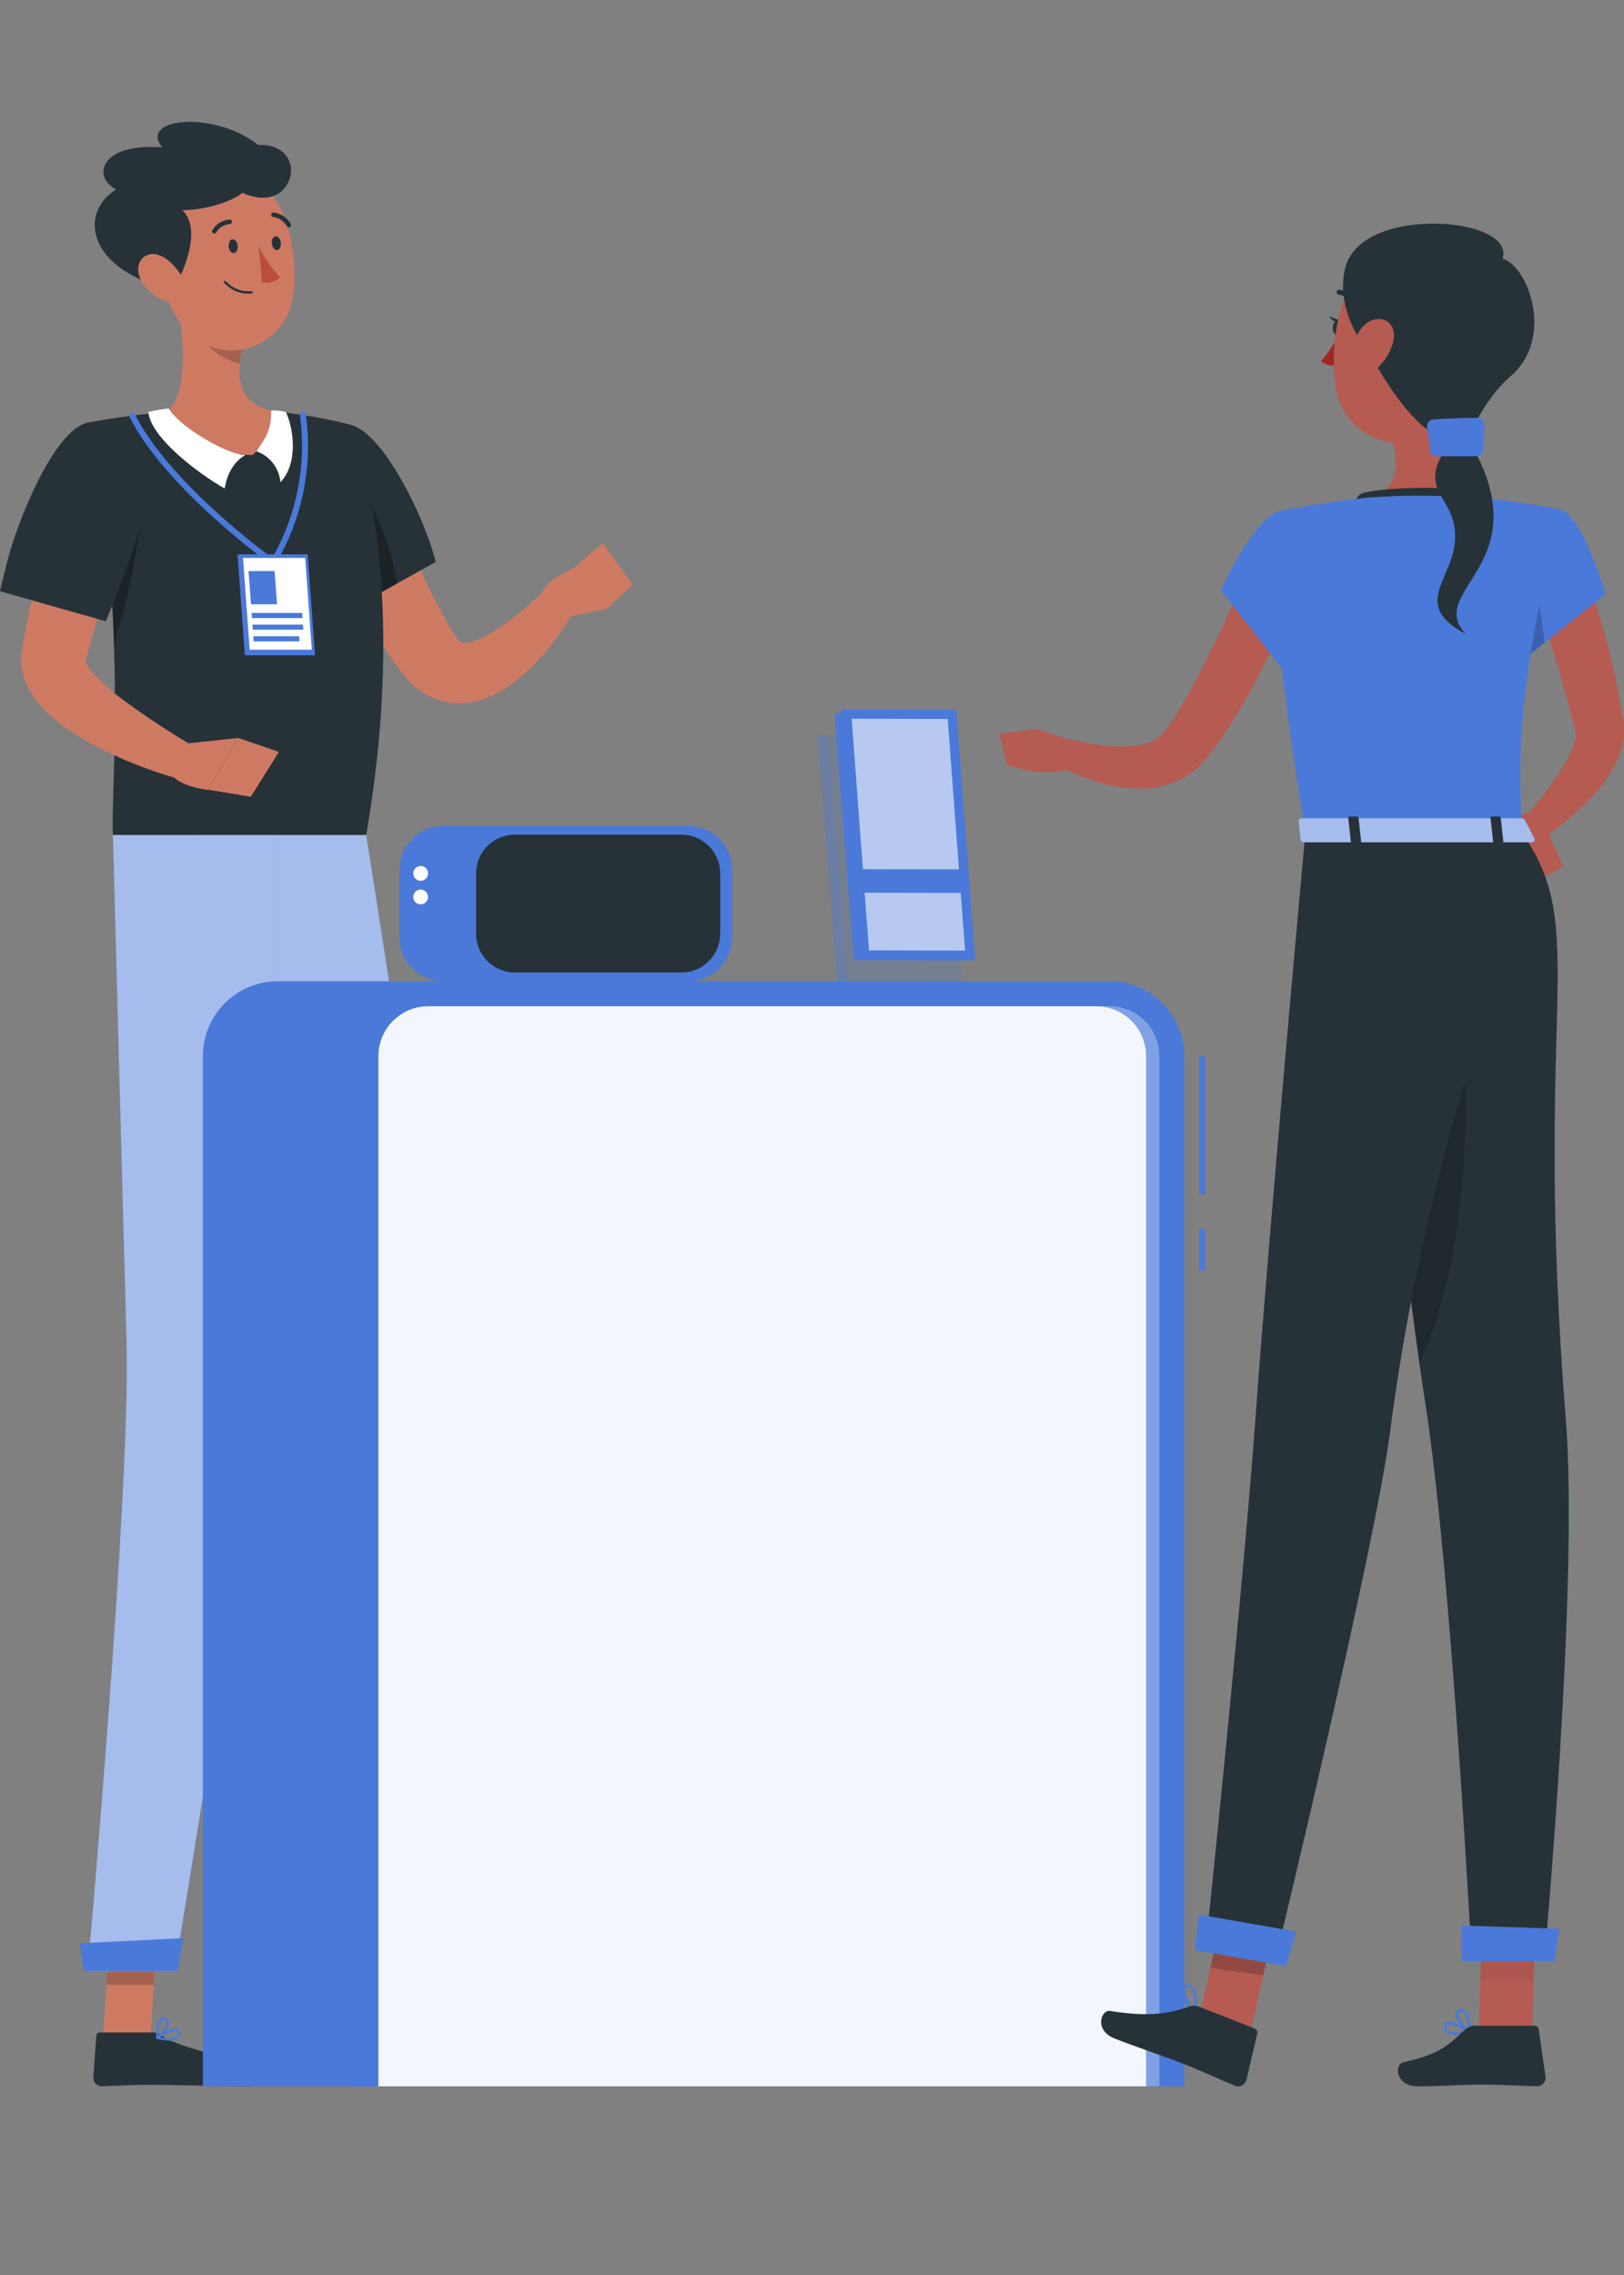 <?xml version="1.0" encoding="UTF-8"?> <svg xmlns="http://www.w3.org/2000/svg" width="160" height="224" viewBox="0 0 160 224" fill="none"><rect x="0" y="0" width="160" height="224" fill="#808080" stroke="none"/> <path d="M44.701 198.652L49.255 197.598L47.479 186.94L42.919 188L44.701 198.652Z" fill="#CE7A63"></path> <path d="M49.379 196.989L44.257 198.173C44.17 198.19 44.094 198.241 44.044 198.314C43.994 198.387 43.975 198.477 43.991 198.564L44.654 202.655C44.677 202.76 44.721 202.86 44.782 202.948C44.844 203.036 44.923 203.111 45.013 203.169C45.104 203.227 45.206 203.266 45.312 203.285C45.417 203.303 45.526 203.301 45.631 203.277C47.407 202.833 48.236 202.531 50.487 202.01C51.872 201.69 57.788 200.464 59.701 200.02C61.613 199.576 61.134 197.705 60.293 197.723C56.485 197.8 51.742 197.788 50.226 197.083C49.962 196.959 49.664 196.926 49.379 196.989V196.989Z" fill="#263238"></path> <path opacity="0.2" d="M42.919 188.006L47.479 186.946L48.396 192.435L43.837 193.495L42.919 188.006Z" fill="black"></path> <path d="M36.08 82.206C36.08 82.206 42.066 120.187 43.843 133.433C45.773 147.947 49.847 190.38 49.847 190.38L41.593 192.654C41.593 192.654 33.776 151.535 30.555 137.43C27.055 122.123 19.405 82.206 19.405 82.206H36.08Z" fill="#4A79D9"></path> <path opacity="0.5" d="M36.08 82.206C36.08 82.206 42.066 120.187 43.843 133.433C45.773 147.947 49.847 190.38 49.847 190.38L41.593 192.654C41.593 192.654 33.776 151.535 30.555 137.43C27.055 122.123 19.405 82.206 19.405 82.206H36.08Z" fill="white"></path> <path opacity="0.3" d="M26.286 95.547C29.442 103.595 29.246 119.517 27.902 125.125C26.001 115.917 23.822 104.897 22.146 96.335C22.786 94.138 24.367 90.65 26.286 95.547Z" fill="black"></path> <path d="M41.391 192.82L50.232 190.386L50.09 186.792L40.13 190.226L41.391 192.82Z" fill="#4A79D9"></path> <path d="M51.168 197.433C50.756 197.515 50.338 197.555 49.918 197.551C49.898 197.552 49.877 197.546 49.86 197.535C49.843 197.523 49.83 197.506 49.824 197.486C49.812 197.468 49.806 197.448 49.806 197.427C49.806 197.406 49.812 197.385 49.824 197.368C49.948 197.237 51.037 196.059 51.641 196.148C51.71 196.156 51.775 196.182 51.83 196.224C51.885 196.265 51.928 196.321 51.955 196.385C52.007 196.475 52.035 196.577 52.035 196.681C52.035 196.785 52.007 196.887 51.955 196.977C51.756 197.219 51.477 197.381 51.168 197.433ZM50.179 197.332C51.026 197.302 51.624 197.137 51.789 196.876C51.824 196.816 51.843 196.747 51.843 196.678C51.843 196.608 51.824 196.54 51.789 196.479C51.778 196.448 51.758 196.42 51.732 196.4C51.706 196.379 51.675 196.365 51.641 196.361C51.304 196.314 50.629 196.87 50.179 197.332V197.332Z" fill="#4A79D9"></path> <path d="M49.942 197.545H49.895C49.877 197.541 49.86 197.532 49.847 197.52C49.833 197.507 49.823 197.491 49.818 197.474C49.818 197.421 49.403 196.136 49.764 195.591C49.81 195.52 49.87 195.46 49.942 195.416C50.014 195.372 50.095 195.345 50.179 195.336C50.27 195.317 50.364 195.33 50.447 195.372C50.53 195.414 50.596 195.483 50.635 195.567C50.854 196.041 50.386 197.142 49.995 197.521C49.981 197.536 49.962 197.544 49.942 197.545V197.545ZM50.149 195.561C50.065 195.584 49.991 195.637 49.942 195.709C49.78 196.2 49.78 196.729 49.942 197.219C50.29 196.779 50.458 196.222 50.41 195.662C50.41 195.603 50.333 195.538 50.173 195.555L50.149 195.561Z" fill="#4A79D9"></path> <path d="M37.732 46.642C38.182 47.885 38.661 49.241 39.165 50.526C39.668 51.811 40.172 53.12 40.71 54.393C41.721 56.894 42.908 59.32 44.263 61.653L44.767 62.44L44.962 62.742C44.996 62.803 45.035 62.861 45.08 62.914C45.158 63.027 45.247 63.133 45.347 63.228C45.577 63.325 45.834 63.342 46.075 63.275C46.555 63.19 47.02 63.034 47.455 62.813C49.516 61.836 51.724 59.947 53.672 58.135L56.497 60.214C55.733 61.575 54.847 62.866 53.85 64.069C52.809 65.351 51.605 66.492 50.268 67.462C49.484 68.021 48.63 68.473 47.727 68.806C46.592 69.222 45.37 69.344 44.174 69.161C42.868 68.942 41.655 68.343 40.687 67.438C40.478 67.24 40.28 67.03 40.094 66.81L39.822 66.496L39.639 66.254L38.886 65.276C37.099 62.749 35.555 60.059 34.274 57.241C33.646 55.867 33.042 54.493 32.497 53.096C31.953 51.698 31.443 50.331 30.987 48.832L37.732 46.642Z" fill="#CE7A63"></path> <path d="M34.57 41.845C29.939 40.767 27.126 43.722 28.518 49.543C29.379 52.861 30.435 56.126 31.68 59.319C31.953 60.036 32.201 60.675 32.408 61.191L42.931 55.328C41.77 50.727 37.673 42.574 34.57 41.845Z" fill="#263238"></path> <path opacity="0.3" d="M34.771 47.346C31.976 44.853 34.836 54.967 36.009 59.189L39.1 57.466C38.792 54.535 36.921 49.259 34.771 47.346Z" fill="black"></path> <path d="M10.161 200.654H14.828L15.52 189.847H10.848L10.161 200.654Z" fill="#CE7A63"></path> <path d="M15.076 200.115H9.836C9.792 200.113 9.747 200.119 9.706 200.134C9.664 200.149 9.626 200.172 9.594 200.202C9.561 200.231 9.535 200.267 9.516 200.307C9.498 200.347 9.488 200.391 9.486 200.435L9.196 204.58C9.194 204.688 9.214 204.795 9.254 204.895C9.294 204.995 9.354 205.086 9.429 205.163C9.505 205.24 9.594 205.302 9.694 205.344C9.793 205.386 9.899 205.408 10.007 205.409C11.831 205.379 12.707 205.273 15.011 205.273C16.432 205.273 22.46 205.421 24.414 205.421C26.368 205.421 26.333 203.484 25.504 203.307C21.791 202.519 17.214 201.436 15.876 200.399C15.648 200.219 15.367 200.119 15.076 200.115V200.115Z" fill="#263238"></path> <path opacity="0.2" d="M10.848 189.853H15.52L15.159 195.425H10.493L10.848 189.853Z" fill="black"></path> <path d="M26.966 82.206C26.966 82.206 27.132 117.623 26.268 130.981C25.326 145.614 17.196 194.075 17.196 194.075H8.628C8.628 194.075 12.873 146.792 12.471 132.308C12.038 116.586 11.127 82.206 11.127 82.206H26.966Z" fill="#4A79D9"></path> <path opacity="0.5" d="M26.966 82.206C26.966 82.206 27.132 117.623 26.268 130.981C25.326 145.614 17.196 194.075 17.196 194.075H8.628C8.628 194.075 12.873 146.792 12.471 132.308C12.038 116.586 11.127 82.206 11.127 82.206H26.966Z" fill="white"></path> <path d="M8.278 194.075H17.516L18.055 190.836L7.858 191.339L8.278 194.075Z" fill="#4A79D9"></path> <path d="M16.722 200.926C16.303 200.915 15.886 200.86 15.479 200.761C15.459 200.756 15.441 200.746 15.428 200.731C15.414 200.716 15.405 200.698 15.402 200.678C15.388 200.656 15.383 200.631 15.386 200.606C15.389 200.581 15.401 200.558 15.42 200.541C15.573 200.441 16.9 199.535 17.468 199.76C17.533 199.785 17.59 199.827 17.633 199.881C17.677 199.935 17.706 199.999 17.717 200.068C17.749 200.17 17.753 200.279 17.728 200.383C17.703 200.488 17.65 200.583 17.575 200.66C17.333 200.85 17.029 200.944 16.722 200.926V200.926ZM15.781 200.601C16.616 200.772 17.232 200.743 17.451 200.53C17.496 200.476 17.526 200.413 17.54 200.344C17.553 200.276 17.549 200.205 17.528 200.139C17.524 200.105 17.511 200.073 17.49 200.045C17.469 200.018 17.441 199.997 17.409 199.985C17.101 199.866 16.326 200.257 15.781 200.601V200.601Z" fill="#4A79D9"></path> <path d="M15.502 200.766H15.455C15.439 200.757 15.425 200.744 15.415 200.729C15.405 200.714 15.398 200.696 15.396 200.678C15.396 200.618 15.301 199.274 15.775 198.824C15.835 198.765 15.908 198.72 15.988 198.693C16.068 198.667 16.153 198.659 16.237 198.67C16.33 198.674 16.419 198.708 16.49 198.768C16.561 198.828 16.609 198.911 16.628 199.002C16.728 199.511 16.035 200.482 15.562 200.778C15.541 200.78 15.521 200.776 15.502 200.766V200.766ZM16.16 198.871C16.116 198.87 16.072 198.878 16.032 198.894C15.991 198.91 15.954 198.935 15.923 198.966C15.662 199.416 15.55 199.936 15.603 200.453C16.012 200.109 16.485 199.369 16.414 199.031C16.414 198.972 16.367 198.895 16.207 198.877L16.16 198.871Z" fill="#4A79D9"></path> <path d="M36.08 82.206H11.126C10.967 79.974 11.541 72.732 11.227 63.494C11.044 56.654 10.268 49.842 8.906 43.136C8.799 42.633 8.687 42.135 8.574 41.632C8.574 41.632 9.841 41.377 11.653 41.111C13.163 40.892 15.052 40.661 16.9 40.578C20.432 40.373 23.973 40.373 27.505 40.578C29.134 40.726 30.727 40.998 31.994 41.241C33.616 41.567 34.57 41.833 34.57 41.833C34.57 41.833 40.61 55.962 36.08 82.206Z" fill="#263238"></path> <path d="M26.901 55.66C26.84 55.66 26.78 55.641 26.73 55.607C26.629 55.536 16.391 48.211 12.761 41.057C12.726 40.988 12.72 40.907 12.744 40.832C12.769 40.758 12.821 40.696 12.891 40.661C12.926 40.643 12.963 40.632 13.002 40.628C13.041 40.625 13.08 40.63 13.117 40.642C13.154 40.654 13.188 40.673 13.218 40.699C13.247 40.725 13.271 40.756 13.288 40.791C16.841 47.814 26.973 55.05 27.073 55.127C27.136 55.172 27.179 55.24 27.192 55.317C27.205 55.393 27.188 55.472 27.144 55.536C27.116 55.574 27.08 55.605 27.038 55.627C26.995 55.648 26.949 55.66 26.901 55.66Z" fill="#4A79D9"></path> <path d="M26.901 55.66C26.84 55.66 26.78 55.641 26.73 55.607C26.698 55.585 26.671 55.557 26.65 55.524C26.629 55.492 26.615 55.455 26.608 55.417C26.602 55.379 26.603 55.34 26.611 55.303C26.62 55.265 26.636 55.229 26.659 55.198C29.207 50.896 30.227 45.858 29.554 40.904C29.546 40.826 29.567 40.748 29.615 40.687C29.662 40.625 29.732 40.584 29.809 40.572C29.848 40.567 29.887 40.57 29.925 40.58C29.963 40.591 29.998 40.609 30.029 40.633C30.06 40.657 30.086 40.687 30.105 40.721C30.124 40.756 30.136 40.794 30.14 40.833C30.832 45.931 29.776 51.114 27.144 55.536C27.117 55.575 27.081 55.606 27.038 55.628C26.996 55.65 26.949 55.661 26.901 55.66Z" fill="#4A79D9"></path> <path d="M31.035 64.519H24.124L23.402 54.582H30.312L31.035 64.519Z" fill="#4A79D9"></path> <path d="M30.721 63.968H24.598L23.941 54.938H30.069L30.721 63.968Z" fill="white"></path> <path d="M27.292 59.497H24.728L24.485 56.228H27.055L27.292 59.497Z" fill="#4A79D9"></path> <path d="M29.803 60.859H24.823L24.787 60.35H29.767L29.803 60.859Z" fill="#4A79D9"></path> <path d="M29.886 62.002H24.906L24.87 61.498H29.85L29.886 62.002Z" fill="#4A79D9"></path> <path d="M29.507 63.151H24.989L24.953 62.647H29.471L29.507 63.151Z" fill="#4A79D9"></path> <path opacity="0.3" d="M11.227 63.494C11.044 56.656 10.268 49.846 8.906 43.142C10.576 42.994 13.424 43.142 13.88 45.854C14.366 48.749 13.643 55.559 11.227 63.494Z" fill="black"></path> <path d="M13.454 47.553L10.955 56.157L9.699 60.462L8.515 64.755L8.438 65.022L8.403 65.152V65.223C8.412 65.165 8.412 65.105 8.403 65.046C8.403 64.951 8.355 64.963 8.403 65.046C8.527 65.426 8.729 65.777 8.995 66.076C9.844 67.05 10.797 67.927 11.837 68.693C14.165 70.428 16.589 72.032 19.097 73.496L17.77 76.741C16.245 76.322 14.745 75.818 13.276 75.231C11.786 74.638 10.333 73.958 8.924 73.194C7.383 72.373 5.952 71.361 4.666 70.18C3.849 69.418 3.175 68.515 2.677 67.515C2.344 66.83 2.143 66.089 2.084 65.33C2.056 64.893 2.078 64.454 2.149 64.021L2.274 63.358C2.819 60.309 3.458 57.312 4.228 54.34C4.998 51.367 5.797 48.418 6.745 45.487L13.454 47.553Z" fill="#CE7A63"></path> <path d="M8.574 41.632C5.466 42.354 1.978 50.544 0.746 55.151C0.545 55.932 0.379 56.607 0.255 57.123C0.089 57.803 0 58.212 0 58.212L10.434 61.173C10.647 60.658 10.907 59.989 11.186 59.302C12.482 56.116 13.591 52.858 14.508 49.543C16.012 43.728 13.223 40.554 8.574 41.632Z" fill="#263238"></path> <path d="M27.002 40.536C23.929 39.808 23.402 37.901 23.627 35.799C23.678 35.273 23.763 34.751 23.881 34.236L20.044 31.027L17.226 28.658C17.984 32.075 18.819 38.298 16.491 40.578C17.418 41.945 18.681 43.049 20.16 43.786C21.637 44.522 23.28 44.865 24.93 44.782C27.582 41.91 27.002 40.536 27.002 40.536Z" fill="#CE7A63"></path> <path d="M14.614 40.56C15.276 40.407 15.946 40.292 16.622 40.217C17.741 42.123 22.543 44.818 24.172 44.818C24.172 44.818 22.543 45.528 22.135 48.098C19.636 46.695 14.827 43.1 14.614 40.56Z" fill="white"></path> <path d="M28.163 40.578C27.695 40.437 27.205 40.385 26.718 40.424C26.753 42.289 26.167 43.154 25.261 44.433C25.908 44.658 26.476 45.067 26.896 45.608C27.316 46.149 27.571 46.8 27.63 47.482C29.483 45.522 28.861 41.981 28.163 40.578Z" fill="white"></path> <path opacity="0.2" d="M23.881 34.242C23.763 34.757 23.678 35.279 23.627 35.805C22.188 35.515 20.015 34.23 19.819 32.608C19.83 32.075 19.905 31.546 20.044 31.032L23.881 34.242Z" fill="black"></path> <path d="M15.42 23.488C16.154 28.078 16.355 30.796 18.913 32.998C22.756 36.308 28.234 33.798 28.879 29.12C29.471 24.91 28.163 18.112 23.479 16.596C22.466 16.245 21.379 16.166 20.325 16.366C19.272 16.565 18.29 17.037 17.475 17.734C16.66 18.43 16.042 19.328 15.681 20.337C15.321 21.347 15.231 22.433 15.42 23.488V23.488Z" fill="#CE7A63"></path> <path d="M17.072 28.563C18.682 25.674 19.636 22.221 17.954 20.694C20.222 20.694 22.904 19.835 23.875 18.982C25.652 19.805 27.648 19.693 28.465 17.798C29.151 16.229 28.157 14.115 25.451 14.28C21.14 10.858 13.608 11.58 15.976 14.511C9.776 14.05 9.084 17.472 11.446 18.657C7.722 20.924 8.515 26.645 17.072 28.563Z" fill="#263238"></path> <path d="M14.141 28.001C14.821 28.922 15.801 29.577 16.912 29.854C18.327 30.168 18.688 28.853 18.096 27.539C17.504 26.354 16.059 24.762 14.768 25.04C13.477 25.318 13.276 26.84 14.141 28.001Z" fill="#CE7A63"></path> <path d="M22.525 24.27C22.561 24.649 22.792 24.939 23.035 24.921C23.277 24.904 23.449 24.584 23.414 24.211C23.378 23.838 23.147 23.542 22.898 23.559C22.65 23.577 22.525 23.897 22.525 24.27Z" fill="#263238"></path> <path d="M26.783 23.974C26.824 24.347 27.049 24.637 27.292 24.619C27.535 24.602 27.707 24.288 27.671 23.909C27.636 23.53 27.405 23.246 27.162 23.264C26.919 23.281 26.747 23.601 26.783 23.974Z" fill="#263238"></path> <path d="M25.486 24.252C26.047 25.371 26.756 26.408 27.594 27.337C27.351 27.542 27.066 27.69 26.758 27.77C26.451 27.85 26.13 27.86 25.818 27.799L25.486 24.252Z" fill="#BA4D3C"></path> <path d="M24.373 28.918C23.939 28.904 23.512 28.801 23.119 28.615C22.726 28.43 22.375 28.166 22.087 27.841C22.077 27.83 22.068 27.818 22.062 27.804C22.057 27.79 22.054 27.776 22.054 27.761C22.054 27.746 22.057 27.731 22.062 27.718C22.068 27.704 22.077 27.691 22.087 27.681C22.108 27.661 22.136 27.65 22.164 27.65C22.193 27.65 22.22 27.661 22.241 27.681C22.557 28.032 22.951 28.305 23.391 28.477C23.831 28.65 24.305 28.718 24.776 28.676C24.791 28.674 24.806 28.675 24.82 28.68C24.834 28.685 24.848 28.692 24.859 28.702C24.87 28.712 24.879 28.725 24.885 28.738C24.891 28.752 24.894 28.767 24.894 28.782C24.896 28.796 24.894 28.811 24.89 28.824C24.886 28.838 24.878 28.851 24.869 28.861C24.86 28.872 24.848 28.88 24.835 28.886C24.822 28.892 24.808 28.895 24.793 28.895C24.654 28.911 24.513 28.919 24.373 28.918V28.918Z" fill="#263238"></path> <path d="M21.104 22.997C21.067 22.993 21.03 22.981 20.998 22.961C20.973 22.946 20.952 22.926 20.935 22.903C20.918 22.88 20.906 22.853 20.899 22.825C20.893 22.797 20.892 22.768 20.896 22.739C20.901 22.711 20.911 22.684 20.927 22.659C21.105 22.359 21.355 22.108 21.653 21.926C21.951 21.744 22.289 21.638 22.638 21.617C22.696 21.617 22.752 21.64 22.793 21.681C22.834 21.723 22.857 21.778 22.857 21.836C22.857 21.896 22.833 21.953 22.791 21.995C22.749 22.038 22.692 22.061 22.632 22.061C22.36 22.082 22.096 22.169 21.864 22.313C21.633 22.457 21.439 22.655 21.3 22.89C21.279 22.924 21.25 22.951 21.216 22.97C21.182 22.988 21.143 22.998 21.104 22.997V22.997Z" fill="#263238"></path> <path d="M28.447 22.387C28.411 22.385 28.376 22.375 28.345 22.356C28.314 22.338 28.288 22.312 28.269 22.281C28.131 22.035 27.937 21.825 27.704 21.667C27.471 21.509 27.204 21.407 26.925 21.369C26.896 21.367 26.867 21.36 26.841 21.347C26.814 21.334 26.791 21.316 26.771 21.294C26.752 21.272 26.737 21.246 26.728 21.218C26.719 21.191 26.715 21.161 26.718 21.132C26.722 21.074 26.749 21.021 26.792 20.982C26.835 20.943 26.891 20.923 26.949 20.924V20.924C27.3 20.966 27.637 21.089 27.932 21.285C28.228 21.48 28.473 21.742 28.648 22.05C28.663 22.075 28.673 22.102 28.677 22.131C28.681 22.159 28.68 22.189 28.673 22.217C28.666 22.245 28.653 22.271 28.636 22.294C28.618 22.317 28.596 22.337 28.571 22.352C28.534 22.374 28.491 22.387 28.447 22.387V22.387Z" fill="#263238"></path> <path d="M17.847 73.259L23.431 72.666L20.506 77.777C20.506 77.777 16.278 77.35 16.693 75.201L17.847 73.259Z" fill="#CE7A63"></path> <path d="M27.476 74.034L24.71 78.452L20.518 77.759L23.443 72.649L27.476 74.034Z" fill="#CE7A63"></path> <path d="M55.236 60.906L59.772 59.941L56.45 55.98C56.45 55.98 52.305 57.673 53.489 59.533L55.236 60.906Z" fill="#CE7A63"></path> <path d="M62.347 57.596L59.375 53.481L56.45 55.98L59.772 59.941L62.347 57.596Z" fill="#CE7A63"></path> <path d="M27.357 96.619H94.478C96.431 96.619 98.305 97.395 99.686 98.777C101.068 100.158 101.844 102.032 101.844 103.985V205.421H19.991V103.985C19.991 102.032 20.767 100.158 22.149 98.777C23.53 97.395 25.404 96.619 27.357 96.619Z" fill="#4A79D9"></path> <path d="M118.75 103.985H118.158V117.575H118.75V103.985Z" fill="#4A79D9"></path> <path d="M118.75 120.998H118.158V125.078H118.75V120.998Z" fill="#4A79D9"></path> <path d="M42.197 96.619H109.311C111.265 96.619 113.138 97.395 114.52 98.777C115.901 100.158 116.677 102.032 116.677 103.985V205.421H34.83V103.985C34.83 102.032 35.606 100.158 36.988 98.777C38.369 97.395 40.243 96.619 42.197 96.619Z" fill="#4A79D9"></path> <path opacity="0.3" d="M114.22 103.979V205.415H37.282V103.979C37.282 102.677 37.799 101.429 38.72 100.508C39.64 99.588 40.889 99.07 42.191 99.07H109.311C110.613 99.07 111.862 99.588 112.782 100.508C113.703 101.429 114.22 102.677 114.22 103.979Z" fill="white"></path> <path opacity="0.9" d="M112.917 103.985V205.421H37.282V103.985C37.283 103.34 37.41 102.701 37.658 102.106C37.906 101.51 38.269 100.969 38.726 100.514C39.183 100.058 39.725 99.698 40.322 99.452C40.918 99.206 41.557 99.081 42.203 99.082L108.008 99.082C109.309 99.082 110.557 99.599 111.477 100.518C112.398 101.437 112.916 102.684 112.917 103.985V103.985Z" fill="white"></path> <path d="M67.778 81.318H43.707C41.3 81.318 39.348 83.269 39.348 85.676V92.261C39.348 94.668 41.3 96.619 43.707 96.619H67.778C70.184 96.619 72.136 94.668 72.136 92.261V85.676C72.136 83.269 70.184 81.318 67.778 81.318Z" fill="#4A79D9"></path> <path d="M67.138 82.182H50.724C48.614 82.182 46.904 83.892 46.904 86.002V91.935C46.904 94.044 48.614 95.754 50.724 95.754H67.138C69.247 95.754 70.957 94.044 70.957 91.935V86.002C70.957 83.892 69.247 82.182 67.138 82.182Z" fill="#263238"></path> <path d="M42.173 85.996C42.173 86.189 42.096 86.374 41.96 86.511C41.823 86.647 41.638 86.724 41.445 86.724C41.251 86.724 41.066 86.647 40.93 86.511C40.793 86.374 40.716 86.189 40.716 85.996C40.716 85.803 40.793 85.617 40.93 85.481C41.066 85.344 41.251 85.267 41.445 85.267C41.638 85.267 41.823 85.344 41.96 85.481C42.096 85.617 42.173 85.803 42.173 85.996V85.996Z" fill="white"></path> <path d="M42.173 88.317C42.173 88.461 42.13 88.602 42.05 88.722C41.97 88.841 41.856 88.935 41.723 88.99C41.59 89.045 41.444 89.059 41.303 89.031C41.161 89.003 41.031 88.934 40.93 88.832C40.828 88.73 40.758 88.6 40.73 88.459C40.702 88.318 40.717 88.171 40.772 88.038C40.827 87.905 40.92 87.791 41.04 87.712C41.16 87.632 41.3 87.589 41.445 87.589C41.637 87.59 41.822 87.668 41.958 87.804C42.094 87.94 42.171 88.124 42.173 88.317Z" fill="white"></path> <path opacity="0.2" d="M92.849 72.371H81.533L83.434 96.619H94.75L92.849 72.371Z" fill="#4A79D9"></path> <path d="M93.542 70.292H82.226L84.127 94.541H95.443L93.542 70.292Z" fill="#4A79D9"></path> <path opacity="0.6" d="M93.826 85.765H84.37L83.227 71.216H92.683L93.826 85.765Z" fill="white"></path> <path opacity="0.6" d="M94.442 93.617H84.98L84.541 88.039H94.004L94.442 93.617Z" fill="white"></path> <path d="M93.915 70.156L82.599 70.132L84.453 94.529L95.769 94.552L93.915 70.156Z" fill="#4A79D9"></path> <path opacity="0.6" d="M94.164 85.723L84.707 85.7L83.6 71.068L93.056 71.085L94.164 85.723Z" fill="white"></path> <path opacity="0.6" d="M94.768 93.623L85.305 93.605L84.879 87.991L94.341 88.009L94.768 93.623Z" fill="white"></path> <path d="M94.223 69.848L82.907 69.824L84.76 94.517L96.076 94.541L94.223 69.848Z" fill="#4A79D9"></path> <path opacity="0.6" d="M94.478 85.605L85.015 85.581L83.908 70.766L93.37 70.789L94.478 85.605Z" fill="white"></path> <path opacity="0.6" d="M95.082 93.599L85.613 93.575L85.187 87.897L94.655 87.914L95.082 93.599Z" fill="white"></path> <path opacity="0.4" d="M80.58 72.371H81.533L83.434 96.619H82.487L80.58 72.371Z" fill="#4A79D9"></path> <path d="M155.866 55.79C156.144 56.436 156.351 56.975 156.558 57.567C156.766 58.159 156.961 58.704 157.151 59.272C157.53 60.409 157.861 61.552 158.175 62.695C158.767 64.992 159.294 67.302 159.703 69.629L159.857 70.499L159.892 70.718L159.934 70.985C159.972 71.226 159.994 71.469 159.999 71.713C160.015 72.576 159.866 73.434 159.561 74.242C159.057 75.54 158.334 76.741 157.423 77.795C155.81 79.678 153.921 81.308 151.821 82.626L150.145 80.566C151.604 78.959 152.916 77.225 154.065 75.385C154.557 74.601 154.928 73.749 155.167 72.856C155.238 72.567 155.254 72.268 155.214 71.974L154.877 70.665C154.285 68.474 153.692 66.301 153.041 64.151C152.721 63.08 152.366 62.014 152.023 60.96C151.851 60.433 151.667 59.906 151.484 59.391L150.933 57.91L155.866 55.79Z" fill="#B55B52"></path> <path d="M152.407 81.803L154.024 85.279L151.803 86.576C151.803 86.576 147.451 80.222 150.732 80.015L152.407 81.803Z" fill="#B55B52"></path> <path d="M143.466 200.37C143.933 200.36 144.398 200.299 144.852 200.186C144.876 200.181 144.897 200.168 144.914 200.15C144.931 200.132 144.942 200.11 144.946 200.086C144.95 200.062 144.948 200.038 144.938 200.015C144.929 199.993 144.913 199.975 144.893 199.961C144.715 199.843 143.117 198.812 142.524 199.091C142.456 199.122 142.398 199.17 142.355 199.232C142.312 199.293 142.287 199.365 142.282 199.44C142.256 199.558 142.262 199.68 142.297 199.795C142.332 199.91 142.396 200.014 142.483 200.097C142.769 200.301 143.117 200.397 143.466 200.37V200.37ZM144.502 200.009C143.59 200.186 142.903 200.157 142.637 199.914C142.58 199.858 142.538 199.788 142.515 199.711C142.493 199.635 142.49 199.554 142.507 199.476C142.508 199.442 142.519 199.409 142.537 199.381C142.556 199.352 142.582 199.33 142.613 199.316C142.933 199.174 143.851 199.612 144.502 200.009V200.009Z" fill="#4A79D9"></path> <path d="M144.822 200.186C144.843 200.192 144.866 200.192 144.887 200.186C144.906 200.176 144.921 200.16 144.932 200.141C144.942 200.122 144.947 200.101 144.946 200.08C144.946 200.015 144.946 198.505 144.354 198.001C144.284 197.936 144.201 197.888 144.109 197.859C144.018 197.83 143.922 197.822 143.827 197.835C143.728 197.837 143.632 197.873 143.556 197.937C143.479 198 143.427 198.088 143.407 198.185C143.288 198.777 144.242 199.908 144.745 200.192L144.822 200.186ZM143.934 198.06C143.984 198.06 144.034 198.07 144.081 198.09C144.128 198.109 144.17 198.137 144.206 198.173C144.544 198.469 144.662 199.322 144.692 199.825C144.194 199.422 143.596 198.576 143.673 198.214C143.673 198.155 143.715 198.084 143.875 198.066L143.934 198.06Z" fill="#4A79D9"></path> <path d="M143.821 37.7C143.229 40.815 141.926 47.121 144.1 49.194C144.1 49.194 143.253 52.356 137.468 52.356C131.108 52.356 134.43 49.194 134.43 49.194C137.9 48.365 137.811 45.789 137.207 43.373L143.821 37.7Z" fill="#B55B52"></path> <path d="M132.458 51.639C131.582 51.752 133.642 48.963 133.992 48.679C134.809 48.021 145.473 47.465 145.42 49.093C145.385 49.792 145.13 51.154 144.668 51.598C144.206 52.042 140.12 50.491 132.458 51.639Z" fill="#263238"></path> <path d="M133.571 30.18C133.532 30.176 133.494 30.163 133.461 30.141C133.428 30.119 133.401 30.09 133.382 30.055C133.236 29.78 133.028 29.543 132.774 29.363C132.52 29.183 132.227 29.065 131.919 29.019C131.886 29.018 131.854 29.01 131.825 28.996C131.795 28.982 131.769 28.962 131.747 28.938C131.725 28.914 131.708 28.886 131.697 28.855C131.686 28.824 131.681 28.791 131.682 28.759C131.687 28.692 131.717 28.63 131.767 28.586C131.817 28.541 131.882 28.518 131.949 28.522C132.34 28.574 132.713 28.718 133.037 28.942C133.361 29.167 133.628 29.465 133.814 29.813C133.831 29.841 133.841 29.872 133.846 29.905C133.85 29.937 133.847 29.97 133.839 30.002C133.83 30.033 133.815 30.063 133.794 30.088C133.774 30.114 133.748 30.135 133.719 30.15C133.675 30.177 133.622 30.187 133.571 30.18V30.18Z" fill="#263238"></path> <path d="M131.848 32.992C131.399 33.926 130.825 34.795 130.143 35.574C130.346 35.743 130.584 35.865 130.84 35.932C131.095 36 131.363 36.011 131.623 35.965L131.848 32.992Z" fill="#A02724"></path> <path d="M132.31 32.294C132.28 32.714 132.032 33.04 131.753 33.022C131.475 33.004 131.28 32.643 131.309 32.223C131.339 31.802 131.593 31.471 131.866 31.494C132.138 31.518 132.31 31.873 132.31 32.294Z" fill="#263238"></path> <path d="M131.961 31.524L130.966 31.157C130.966 31.157 131.428 31.986 131.961 31.524Z" fill="#263238"></path> <path d="M150.927 200.062H145.681L146.089 187.917H151.336L150.927 200.062Z" fill="#B55B52"></path> <path d="M145.26 199.458H151.182C151.282 199.455 151.381 199.49 151.457 199.556C151.534 199.622 151.583 199.713 151.596 199.813L152.271 204.479C152.284 204.597 152.271 204.716 152.235 204.828C152.198 204.941 152.138 205.044 152.059 205.132C151.979 205.22 151.882 205.29 151.774 205.338C151.666 205.385 151.549 205.41 151.43 205.409C149.376 205.373 148.387 205.255 145.793 205.255C144.2 205.255 141.867 205.421 139.664 205.421C137.462 205.421 137.349 203.242 138.267 203.052C142.376 202.17 143.004 200.95 144.408 199.783C144.647 199.582 144.947 199.467 145.26 199.458V199.458Z" fill="#263238"></path> <g opacity="0.2"> <path opacity="0.2" d="M151.336 187.917H146.089L145.852 194.957H151.099L151.336 187.917Z" fill="black"></path> </g> <path d="M128.165 57.466C127.123 60.083 126.004 62.576 124.742 65.063C123.503 67.597 122.099 70.045 120.538 72.394C120.118 72.986 119.703 73.578 119.229 74.171C118.981 74.473 118.773 74.763 118.489 75.065C118.156 75.433 117.789 75.77 117.394 76.071C116.62 76.638 115.749 77.058 114.824 77.309C113.987 77.539 113.122 77.653 112.254 77.647C110.698 77.629 109.155 77.365 107.682 76.865C106.984 76.639 106.3 76.372 105.634 76.065C104.959 75.765 104.302 75.425 103.668 75.047L104.787 72.637C107.185 73.276 109.862 73.709 111.999 73.401C112.899 73.317 113.749 72.955 114.433 72.365C114.563 72.235 114.683 72.096 114.794 71.95L115.303 71.234C115.653 70.742 115.984 70.197 116.31 69.664C116.967 68.575 117.595 67.438 118.193 66.271C118.791 65.105 119.377 63.903 119.97 62.718C121.089 60.35 122.19 57.863 123.209 55.459L128.165 57.466Z" fill="#B55B52"></path> <path d="M126.104 50.319C123.499 50.952 120.289 58.111 120.289 58.111L126.495 66.058C126.495 66.058 132.902 56.992 132.049 54.215C131.155 51.319 129.266 49.543 126.104 50.319Z" fill="#4A79D9"></path> <path d="M106.001 73.01L102.11 71.784L101.252 75.87C101.252 75.87 105.077 76.616 106.581 74.946L106.001 73.01Z" fill="#B55B52"></path> <path d="M98.48 72.252L99.221 75.361L101.24 75.87L102.098 71.784L98.48 72.252Z" fill="#B55B52"></path> <path d="M146.575 31.909C145.87 37.066 145.681 39.263 142.862 41.727C138.628 45.434 132.446 43.438 131.611 38.174C130.847 33.437 132.126 25.798 137.355 24.116C138.505 23.744 139.73 23.671 140.916 23.904C142.102 24.137 143.208 24.669 144.131 25.449C145.054 26.229 145.763 27.232 146.191 28.362C146.618 29.492 146.75 30.713 146.575 31.909V31.909Z" fill="#B55B52"></path> <path d="M134.927 34.84C139.019 41.993 141.091 42.964 144.254 44.149C144.254 44.149 145.71 39.749 148.866 37.007C153.118 33.324 150.643 26.301 148.049 25.46C149.34 21.315 134.169 20.131 132.553 26.319C131.392 30.76 134.927 34.84 134.927 34.84Z" fill="#263238"></path> <path d="M137.308 33.454C137.066 34.602 136.439 35.632 135.531 36.374C134.311 37.38 133.257 36.593 133.216 35.237C133.186 34.017 133.778 32.021 135.182 31.53C136.585 31.038 137.556 32.104 137.308 33.454Z" fill="#B55B52"></path> <path d="M134.234 81.975C134.234 81.975 137.278 117.978 140.44 138.271C142.992 154.662 145 192.968 145 192.968H152.153C152.153 192.968 155.564 155.97 154.267 139.763C150.992 98.745 156.742 91.485 149.915 81.975H134.234Z" fill="#263238"></path> <path opacity="0.2" d="M136.455 105.205C137.42 114.68 138.622 125.463 139.878 134.262C141.897 129.525 144.023 123.041 144.431 109.64C144.656 100.604 139.67 98.84 136.455 105.205Z" fill="black"></path> <path d="M117.589 198.119C117.611 198.12 117.632 198.115 117.651 198.105C117.669 198.094 117.685 198.079 117.696 198.06C117.712 198.04 117.721 198.015 117.721 197.989C117.721 197.963 117.712 197.938 117.696 197.918C117.518 197.717 115.967 195.958 115.238 196.047C115.17 196.056 115.105 196.082 115.049 196.122C114.993 196.162 114.948 196.216 114.919 196.278C114.866 196.377 114.839 196.488 114.839 196.601C114.839 196.713 114.866 196.824 114.919 196.923C115.262 197.604 116.742 197.966 117.589 198.108V198.119ZM115.286 196.296C115.694 196.296 116.612 197.125 117.246 197.806C116.097 197.557 115.309 197.213 115.12 196.811C115.084 196.747 115.064 196.674 115.064 196.601C115.064 196.527 115.084 196.454 115.12 196.39C115.13 196.365 115.147 196.342 115.168 196.325C115.19 196.309 115.217 196.298 115.244 196.296H115.286Z" fill="#4A79D9"></path> <path d="M117.589 198.119H117.619C117.64 198.114 117.66 198.103 117.675 198.087C117.691 198.072 117.702 198.052 117.707 198.031C117.707 197.977 118.128 196.615 117.707 195.863C117.651 195.754 117.572 195.658 117.476 195.58C117.38 195.503 117.27 195.446 117.151 195.413C116.813 195.319 116.659 195.449 116.559 195.567C116.251 196.088 116.985 197.592 117.465 198.084C117.481 198.1 117.5 198.112 117.522 198.118C117.544 198.124 117.567 198.125 117.589 198.119ZM116.938 195.632C116.987 195.625 117.037 195.625 117.086 195.632C117.174 195.656 117.256 195.698 117.328 195.755C117.399 195.812 117.458 195.883 117.5 195.964C117.695 196.539 117.705 197.16 117.53 197.74C117.074 197.148 116.618 196.011 116.807 195.703C116.813 195.68 116.843 195.632 116.914 195.632H116.938Z" fill="#4A79D9"></path> <path d="M122.859 201.708L117.956 199.588L119.342 193.317L120.745 187.005L120.905 186.271L125.992 187.555L125.814 188.384L124.458 194.495L122.859 201.708Z" fill="#B55B52"></path> <path opacity="0.2" d="M124.458 194.495L119.247 193.755L120.745 187.005L125.814 188.384L124.458 194.495Z" fill="black"></path> <path d="M128.609 81.975C128.609 81.975 125.056 120.749 123.73 139.118C122.545 155.698 118.915 190.51 118.915 190.51L125.992 191.564C125.992 191.564 135.466 152.37 136.946 141.03C141.192 108.462 149.506 98.395 147.475 81.975H128.609Z" fill="#263238"></path> <path d="M118.128 197.581L123.617 199.736C123.712 199.771 123.791 199.84 123.838 199.93C123.885 200.019 123.897 200.123 123.872 200.222L122.794 204.805C122.763 204.92 122.708 205.027 122.633 205.119C122.558 205.211 122.464 205.286 122.358 205.339C122.252 205.392 122.135 205.422 122.017 205.427C121.898 205.432 121.779 205.412 121.669 205.367C119.768 204.586 118.892 204.112 116.482 203.165C114.995 202.572 111.869 201.524 109.82 200.719C107.771 199.914 108.458 197.847 109.382 198.001C113.527 198.682 115.481 198.137 117.198 197.563C117.501 197.459 117.83 197.465 118.128 197.581V197.581Z" fill="#263238"></path> <path d="M117.713 192.02L126.69 193.566L127.721 190.179L118.11 188.515L117.713 192.02Z" fill="#4A79D9"></path> <path d="M144.023 193.11H153.136L153.615 189.912L143.969 189.587L144.023 193.11Z" fill="#4A79D9"></path> <path d="M158.199 58.484L152.934 62.677L149.772 65.2C149.772 65.2 149.441 64.317 149.038 63.056C148.274 60.61 147.262 56.744 147.966 54.961C149.05 52.143 151.117 49.602 153.692 50.165C155.872 50.644 158.199 58.484 158.199 58.484Z" fill="#4A79D9"></path> <path opacity="0.2" d="M152.188 63.275L149.772 65.199C149.772 65.199 149.441 64.317 149.038 63.056L150.915 53.753L152.188 63.275Z" fill="black"></path> <path d="M126.104 50.319C126.104 50.319 123.605 51.195 128.609 81.975H149.926C149.571 73.306 149.559 67.959 153.704 50.165C150.721 49.551 147.697 49.155 144.656 48.98C141.435 48.746 138.202 48.746 134.981 48.98C130.818 49.353 126.104 50.319 126.104 50.319Z" fill="#4A79D9"></path> <path d="M144.869 43.621L142.838 43.58C139.315 48.442 143.371 48.649 143.365 52.83C143.359 57.01 138.829 59.473 144.413 62.416C140.304 58.1 151.803 55.589 144.869 43.621Z" fill="#263238"></path> <path d="M140.6 42.082C140.744 42.825 140.839 43.577 140.884 44.332C140.884 44.489 140.947 44.64 141.058 44.751C141.169 44.862 141.319 44.924 141.476 44.924C142.501 44.924 144.544 44.924 145.527 44.924C145.68 44.913 145.824 44.847 145.933 44.739C146.042 44.63 146.108 44.486 146.119 44.332C146.203 43.466 146.24 42.596 146.231 41.727C146.231 41.57 146.169 41.419 146.058 41.308C145.947 41.197 145.796 41.135 145.639 41.135C144.082 41.135 142.151 41.235 141.133 41.306C140.96 41.339 140.807 41.439 140.707 41.585C140.607 41.73 140.569 41.908 140.6 42.082V42.082Z" fill="#4A79D9"></path> <path d="M150.234 80.726L151.194 82.632C151.271 82.781 151.093 82.934 150.85 82.934H128.502C128.313 82.934 128.153 82.84 128.141 82.715L127.952 80.809C127.952 80.678 128.1 80.566 128.313 80.566H149.885C149.952 80.56 150.019 80.572 150.081 80.6C150.142 80.628 150.195 80.671 150.234 80.726V80.726Z" fill="#4A79D9"></path> <path opacity="0.5" d="M150.234 80.726L151.194 82.632C151.271 82.781 151.093 82.934 150.85 82.934H128.502C128.313 82.934 128.153 82.84 128.141 82.715L127.952 80.809C127.952 80.678 128.1 80.566 128.313 80.566H149.885C149.952 80.56 150.019 80.572 150.081 80.6C150.142 80.628 150.195 80.671 150.234 80.726V80.726Z" fill="white"></path> <path d="M147.339 83.136H147.931C148.049 83.136 148.132 83.077 148.126 83.005L147.854 80.53C147.854 80.459 147.747 80.394 147.635 80.394H147.043C146.93 80.394 146.841 80.459 146.847 80.53L147.12 83.005C147.114 83.077 147.22 83.136 147.339 83.136Z" fill="#263238"></path> <path d="M133.328 83.136H133.921C134.033 83.136 134.122 83.077 134.116 83.005L133.844 80.53C133.844 80.459 133.737 80.394 133.619 80.394H133.026C132.908 80.394 132.825 80.459 132.831 80.53L133.103 83.005C133.115 83.077 133.216 83.136 133.328 83.136Z" fill="#263238"></path> </svg> 